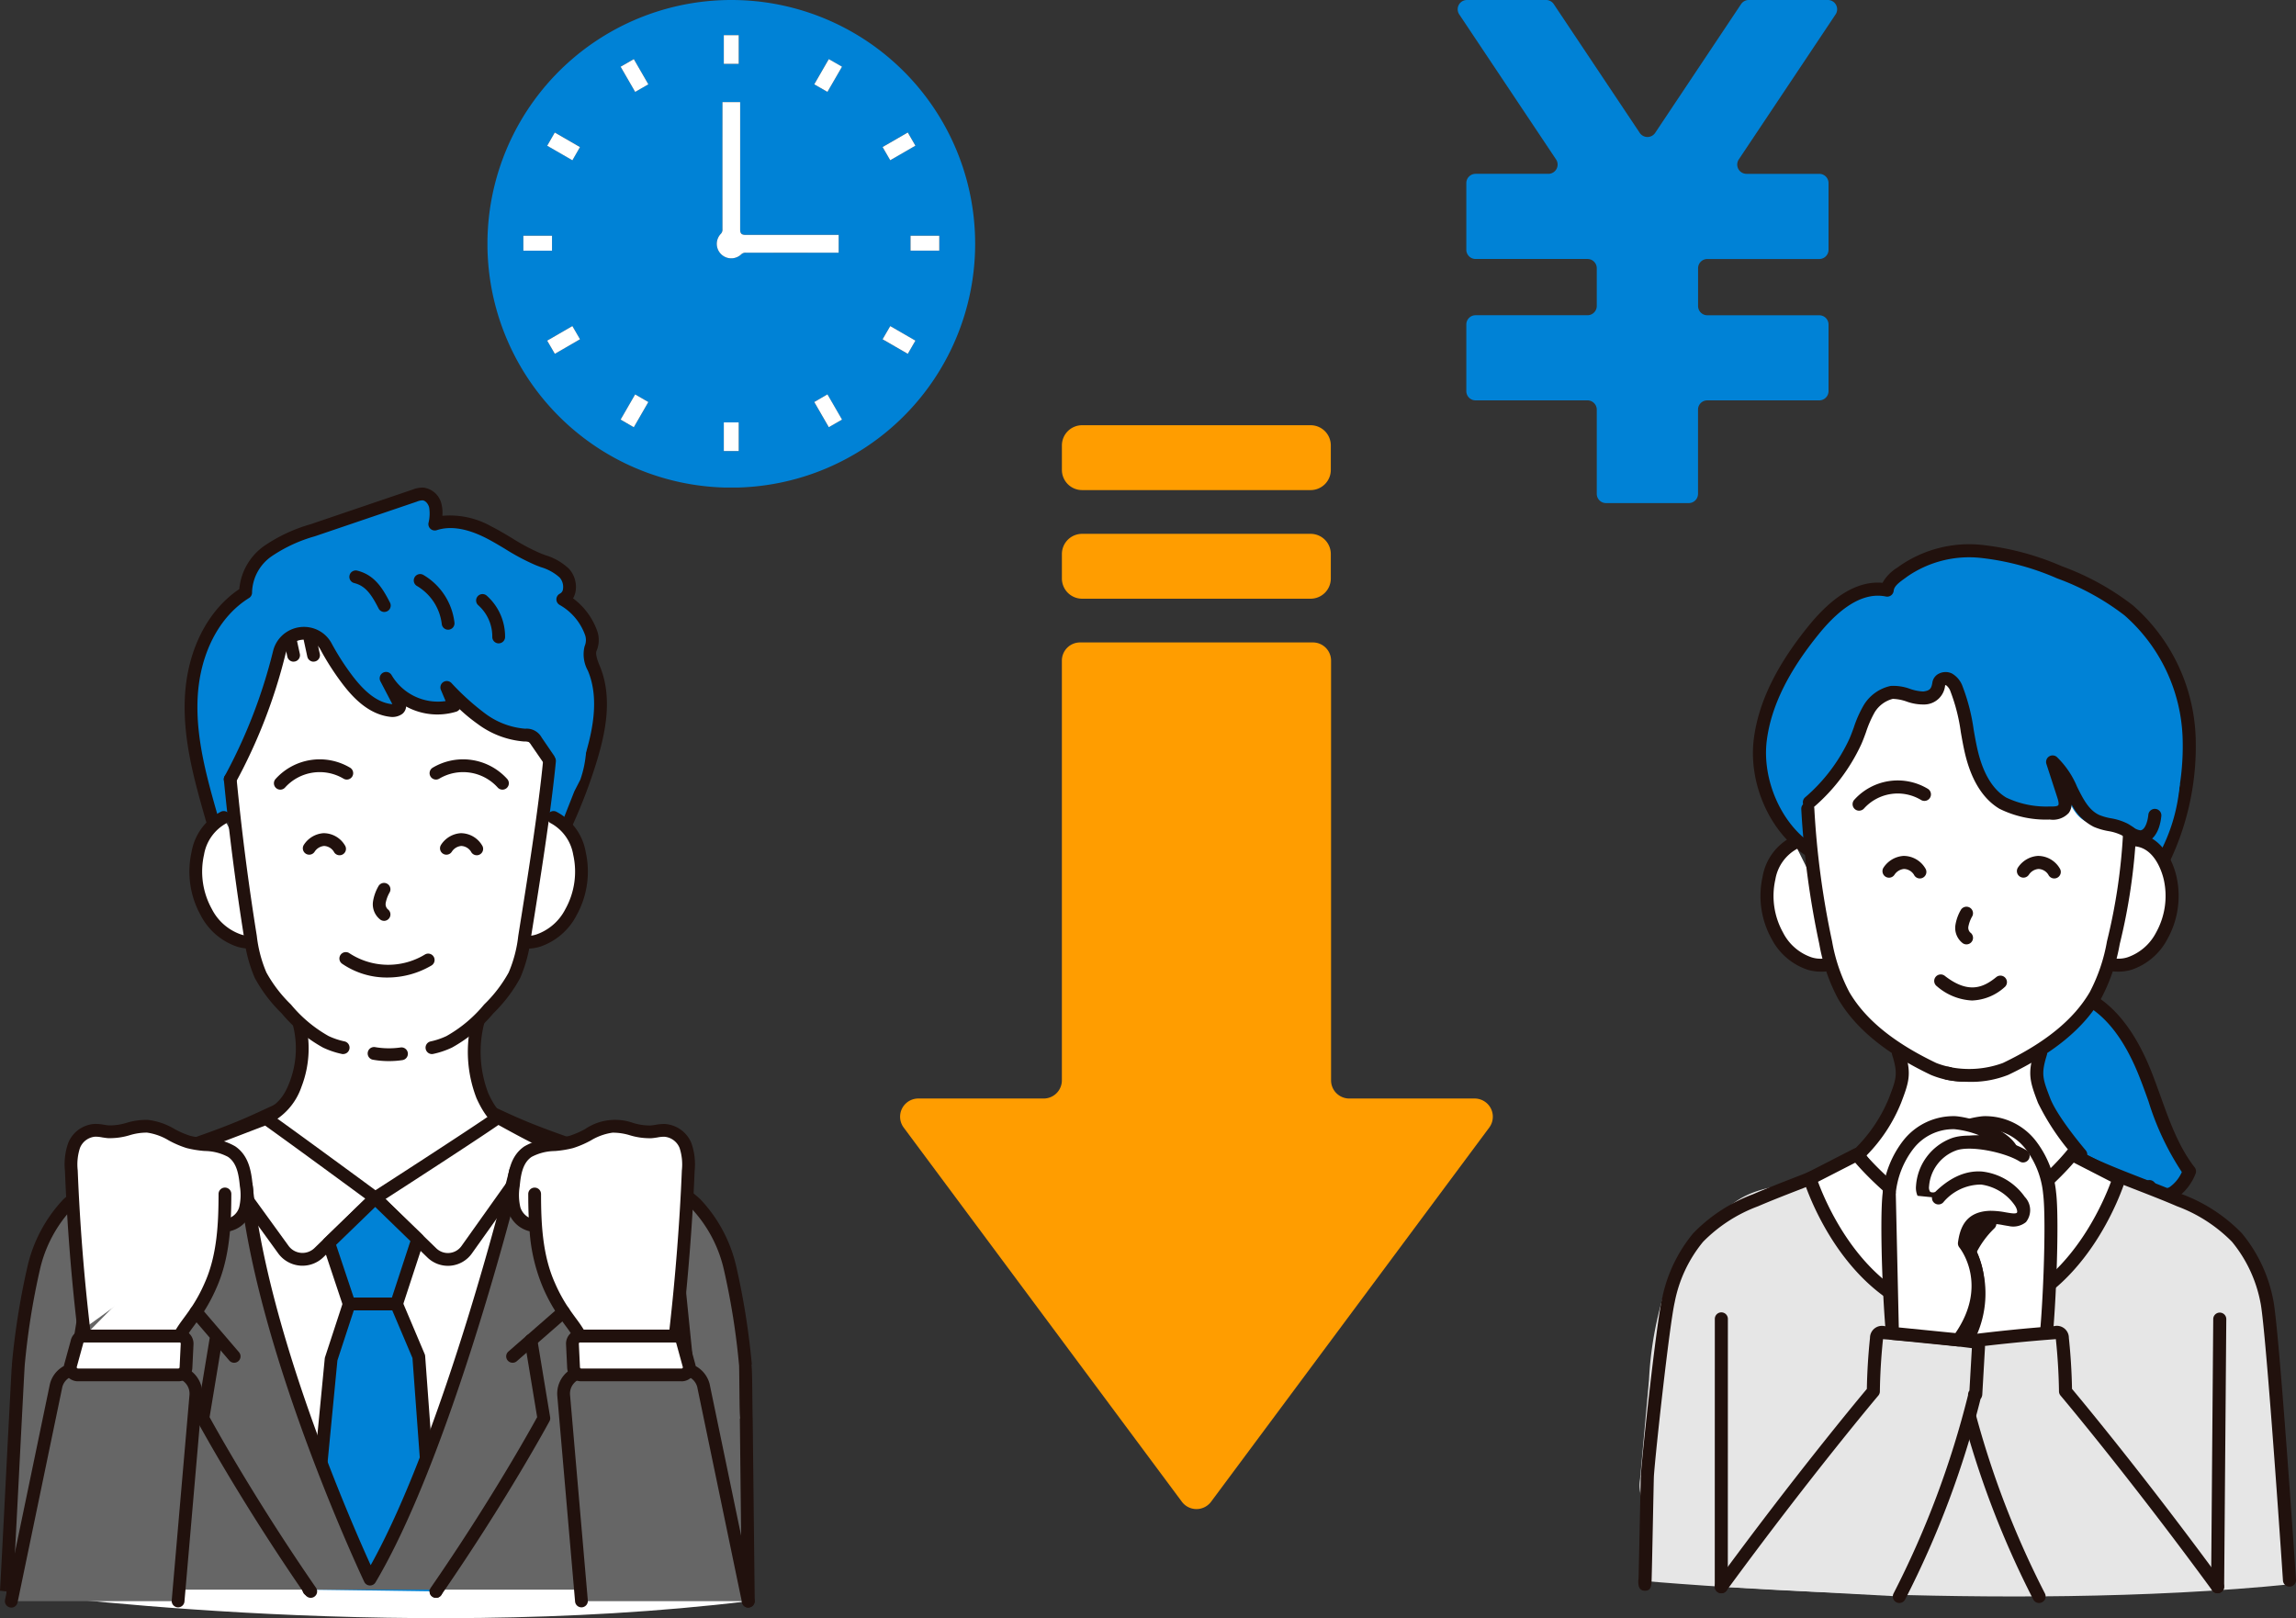 <svg xmlns="http://www.w3.org/2000/svg" xmlns:xlink="http://www.w3.org/1999/xlink" width="272.666" height="192.196" viewBox="0 0 272.666 192.196">
  <rect x="0" y="0" width="272.666" height="192.196" fill="#333333" stroke="none"/>
  <defs>
    <clipPath id="clip-path">
      <rect id="Rectangle_414" data-name="Rectangle 414" width="57.917" height="57.91" fill="none"/>
    </clipPath>
    <clipPath id="clip-path-2">
      <rect id="Rectangle_415" data-name="Rectangle 415" width="45.064" height="59.759" fill="none"/>
    </clipPath>
    <clipPath id="clip-path-3">
      <rect id="Rectangle_416" data-name="Rectangle 416" width="70.399" height="128.734" fill="none"/>
    </clipPath>
    <clipPath id="clip-path-4">
      <rect id="Rectangle_417" data-name="Rectangle 417" width="89.619" height="134.285" fill="none"/>
    </clipPath>
    <clipPath id="clip-path-5">
      <rect id="Rectangle_418" data-name="Rectangle 418" width="78.108" height="125.726" fill="none"/>
    </clipPath>
  </defs>
  <g id="Group_1036" data-name="Group 1036" transform="translate(-1008.111 -2516.299)">
    <g id="Group_404" data-name="Group 404" transform="translate(1066 2516.299)">
      <g id="Group_403" data-name="Group 403" transform="translate(0 0)" clip-path="url(#clip-path)">
        <path id="Path_4149" data-name="Path 4149" d="M57.917,28.959A28.959,28.959,0,1,1,28.962,0,28.944,28.944,0,0,1,57.917,28.959M41.71,27.9H30.7c-.528,0-.686-.154-.686-.674v-15.1h-2.1v.44q0,7.33,0,14.658a.72.72,0,0,1-.213.563,1.718,1.718,0,0,0,2.423,2.433.726.726,0,0,1,.564-.211q5.308.007,10.618,0h.408ZM10.085,38.73,7.094,40.46,8,42.025l2.99-1.73-.907-1.565M46.924,40.3l2.993,1.727.906-1.566-2.991-1.726L46.924,40.3M15.813,7.924l1.728,2.99,1.566-.9L17.38,7.019l-1.566.905m24.562,2.99L42.1,7.922l-1.568-.9L38.811,10.01l1.564.9M7.1,17.3l2.992,1.726c.312-.539.6-1.044.9-1.567L8,15.737,7.1,17.3m40.737,1.726L50.823,17.3l-.905-1.566-2.991,1.728.906,1.566M17.38,50.744l1.727-2.993-1.566-.905-1.726,2.991,1.566.907M42.1,49.837c-.589-1.019-1.158-2-1.73-2.993l-1.564.909c.583,1.008,1.146,1.985,1.726,2.988l1.568-.9M28.069,7.583h1.769V4.18H28.069Zm0,45.989h1.769v-3.4H28.069ZM7.667,28H4.262v1.772H7.667Zm42.577,1.766h3.413V28H50.243Z" transform="translate(0 0)" fill="#0082d6"/>
        <path id="Path_4150" data-name="Path 4150" d="M54.669,33.669v2.116h-.408q-5.309,0-10.618,0a.728.728,0,0,0-.564.211,1.718,1.718,0,0,1-2.422-2.434A.717.717,0,0,0,40.869,33q-.005-7.328,0-14.658V17.9h2.1v15.1c0,.52.157.674.686.674H54.669Z" transform="translate(-12.959 -5.772)" fill="#fff"/>
        <path id="Path_4151" data-name="Path 4151" d="M13.461,57.164l.907,1.565-2.99,1.729-.909-1.564,2.992-1.73" transform="translate(-3.376 -18.434)" fill="#fff"/>
        <path id="Path_4152" data-name="Path 4152" d="M69.258,58.732l.909-1.565,2.99,1.726-.905,1.567-2.993-1.728" transform="translate(-22.334 -18.435)" fill="#fff"/>
        <path id="Path_4153" data-name="Path 4153" d="M23.34,11.265l1.567-.9,1.726,2.991-1.565.9-1.728-2.99" transform="translate(-7.526 -3.341)" fill="#fff"/>
        <path id="Path_4154" data-name="Path 4154" d="M58.847,14.254l-1.564-.9,1.726-2.993,1.568.9-1.729,2.991" transform="translate(-18.472 -3.34)" fill="#fff"/>
        <path id="Path_4155" data-name="Path 4155" d="M10.472,24.8l.9-1.567,2.993,1.726-.9,1.567L10.472,24.8" transform="translate(-3.377 -7.49)" fill="#fff"/>
        <path id="Path_4156" data-name="Path 4156" d="M70.167,26.521l-.906-1.566,2.991-1.728c.3.523.594,1.028.905,1.566l-2.991,1.728" transform="translate(-22.335 -7.49)" fill="#fff"/>
        <path id="Path_4157" data-name="Path 4157" d="M24.907,73.04l-1.566-.907,1.726-2.991,1.566.905L24.907,73.04" transform="translate(-7.527 -22.296)" fill="#fff"/>
        <path id="Path_4158" data-name="Path 4158" d="M60.577,72.133l-1.568.9-1.726-2.988,1.564-.909,1.73,2.993" transform="translate(-18.472 -22.296)" fill="#fff"/>
        <rect id="Rectangle_410" data-name="Rectangle 410" width="1.769" height="3.403" transform="translate(28.069 4.18)" fill="#fff"/>
        <rect id="Rectangle_411" data-name="Rectangle 411" width="1.769" height="3.404" transform="translate(28.069 50.168)" fill="#fff"/>
        <rect id="Rectangle_412" data-name="Rectangle 412" width="3.405" height="1.772" transform="translate(4.262 28.001)" fill="#fff"/>
        <rect id="Rectangle_413" data-name="Rectangle 413" width="3.413" height="1.766" transform="translate(50.244 28.001)" fill="#fff"/>
      </g>
    </g>
    <g id="Group_406" data-name="Group 406" transform="translate(1181.222 2516.299)">
      <g id="Group_405" data-name="Group 405" transform="translate(0 0)" clip-path="url(#clip-path-2)">
        <path id="Path_4159" data-name="Path 4159" d="M43.96,0h-9.39a1.1,1.1,0,0,0-.917.49l-10.2,15.29a1.1,1.1,0,0,1-1.833,0L11.41.49A1.1,1.1,0,0,0,10.493,0H1.1A1.1,1.1,0,0,0,.186,1.713L11.68,18.933a1.1,1.1,0,0,1-.916,1.713H2.124a1.1,1.1,0,0,0-1.1,1.1V29.66a1.1,1.1,0,0,0,1.1,1.1H15.416a1.1,1.1,0,0,1,1.1,1.1v4.481a1.1,1.1,0,0,1-1.1,1.1H2.124a1.1,1.1,0,0,0-1.1,1.1v7.912a1.1,1.1,0,0,0,1.1,1.1H15.416a1.1,1.1,0,0,1,1.1,1.1v10a1.1,1.1,0,0,0,1.1,1.1h9.824a1.1,1.1,0,0,0,1.1-1.1v-10a1.1,1.1,0,0,1,1.1-1.1H42.94a1.1,1.1,0,0,0,1.1-1.1V38.546a1.1,1.1,0,0,0-1.1-1.1H29.647a1.1,1.1,0,0,1-1.1-1.1V31.863a1.1,1.1,0,0,1,1.1-1.1H42.94a1.1,1.1,0,0,0,1.1-1.1V21.747a1.1,1.1,0,0,0-1.1-1.1H34.3a1.1,1.1,0,0,1-.916-1.713L44.876,1.713A1.1,1.1,0,0,0,43.96,0" transform="translate(0 0)" fill="#0082d6"/>
      </g>
    </g>
    <g id="Group_408" data-name="Group 408" transform="translate(1115 2566.804)">
      <g id="Group_407" data-name="Group 407" clip-path="url(#clip-path-3)">
        <path id="Path_4160" data-name="Path 4160" d="M51.184,80.948V31.1a2.161,2.161,0,0,0-2.161-2.161H21.377A2.161,2.161,0,0,0,19.216,31.1V80.948a2.161,2.161,0,0,1-2.162,2.161H2.165A2.162,2.162,0,0,0,.431,86.56L33.466,131a2.161,2.161,0,0,0,3.469,0L69.969,86.56a2.162,2.162,0,0,0-1.735-3.451H53.345a2.161,2.161,0,0,1-2.161-2.161" transform="translate(0 -3.14)" fill="#ff9d00"/>
        <path id="Path_4161" data-name="Path 4161" d="M51.093,14.47H23.958a2.4,2.4,0,0,0-2.4,2.4v2.9a2.4,2.4,0,0,0,2.4,2.405H51.093a2.4,2.4,0,0,0,2.4-2.405v-2.9a2.4,2.4,0,0,0-2.4-2.4" transform="translate(-2.339 -1.57)" fill="#ff9d00"/>
        <path id="Path_4162" data-name="Path 4162" d="M51.093,0H23.958a2.4,2.4,0,0,0-2.4,2.4v2.9a2.4,2.4,0,0,0,2.4,2.405H51.093a2.4,2.4,0,0,0,2.4-2.405V2.4a2.4,2.4,0,0,0-2.4-2.4" transform="translate(-2.339)" fill="#ff9d00"/>
      </g>
    </g>
    <g id="Group_410" data-name="Group 410" transform="translate(1008.111 2574.21)">
      <g id="Group_409" data-name="Group 409" clip-path="url(#clip-path-4)">
        <path id="Path_4163" data-name="Path 4163" d="M47.4,40.18c-1.349-4.709-2.711-9.519-2.492-14.412s2.3-9.973,6.465-12.553a6.192,6.192,0,0,1,2.676-4.95,18.3,18.3,0,0,1,5.286-2.451L71.438,1.7a2.616,2.616,0,0,1,.979-.2,1.784,1.784,0,0,1,1.478,1.411,5.23,5.23,0,0,1-.067,2.168c2.1-.686,4.418-.037,6.391.962s3.769,2.345,5.816,3.182a8.406,8.406,0,0,1,3.176,1.678c.822.886.907,2.583-.179,3.114a7.467,7.467,0,0,1,3.392,4.071,2.577,2.577,0,0,1-.1,1.793,3.483,3.483,0,0,0,.387,2.312c1.441,3.414.7,7.335-.386,10.878A61.137,61.137,0,0,1,89.418,40.7" transform="translate(-22.197 -0.743)" fill="#0082d6"/>
        <path id="Path_4164" data-name="Path 4164" d="M88.674,40.717a.76.76,0,0,1-.689-1.077,60.442,60.442,0,0,0,2.87-7.532c.938-3.058,1.831-7,.413-10.36a3.991,3.991,0,0,1-.393-2.889,1.851,1.851,0,0,0,.087-1.264,6.708,6.708,0,0,0-3.041-3.654.759.759,0,0,1,.034-1.347.69.69,0,0,0,.357-.535,1.7,1.7,0,0,0-.4-1.38,5.763,5.763,0,0,0-2.24-1.232c-.224-.085-.447-.17-.666-.26a26.51,26.51,0,0,1-3.567-1.9c-.75-.449-1.525-.915-2.305-1.31-2.243-1.136-4.2-1.444-5.812-.918a.759.759,0,0,1-.984-.851,4.627,4.627,0,0,0,.079-1.85c-.1-.4-.424-.819-.788-.841a1.912,1.912,0,0,0-.687.158L58.834,5.788a17.684,17.684,0,0,0-5.071,2.338,5.387,5.387,0,0,0-2.377,4.316.759.759,0,0,1-.358.676c-3.589,2.222-5.871,6.687-6.107,11.941-.215,4.818,1.147,9.572,2.464,14.169a.759.759,0,0,1-1.46.419c-1.351-4.715-2.748-9.59-2.521-14.656.25-5.583,2.658-10.381,6.466-12.934a7.049,7.049,0,0,1,2.976-5.141,19.115,19.115,0,0,1,5.5-2.565L70.45.239A3.28,3.28,0,0,1,71.718,0a2.526,2.526,0,0,1,2.169,1.982,4.255,4.255,0,0,1,.1,1.373,10.013,10.013,0,0,1,5.833,1.267c.828.419,1.628.9,2.4,1.362A25.021,25.021,0,0,0,85.58,7.782c.207.085.419.165.631.246a6.964,6.964,0,0,1,2.814,1.618,3.215,3.215,0,0,1,.781,2.691,2.433,2.433,0,0,1-.3.817A8.3,8.3,0,0,1,92.4,17.1a3.307,3.307,0,0,1-.113,2.322c-.078.2-.075.656.381,1.737,1.609,3.811.653,8.092-.359,11.4a62.059,62.059,0,0,1-2.943,7.721.76.76,0,0,1-.69.442" transform="translate(-21.453 0)" fill="#21110d"/>
        <path id="Path_4165" data-name="Path 4165" d="M1.492,233.914s45.579,6.3,88.106,1.16L85.947,207.88H10.042Z" transform="translate(-0.738 -102.807)" fill="#fff"/>
        <path id="Path_4166" data-name="Path 4166" d="M16.875,160.215c-4.8,1.25-8.534,5.221-10.6,9.726s-2.685,9.528-3.049,14.472c-.582,7.927-.572,15.884-.564,23.833,8.072,1.022,16.243.753,24.379.675,20.941-.2,41.871.125,62.785,1.208a203.341,203.341,0,0,0-2.068-25.664,26.167,26.167,0,0,0-2.56-8.595c-3.675-6.63-11.74-9.439-19.252-10.447-10.55-1.415-21.258-.378-31.84.759" transform="translate(-1.315 -79.234)" fill="#fff"/>
        <path id="Path_4167" data-name="Path 4167" d="M39.782,199.244a105.81,105.81,0,0,1-24.033-6.052,11.643,11.643,0,0,1-4.669-2.736c-1.465-1.623-1.951-3.879-2.382-6.022a37.294,37.294,0,0,1-.992-7.6,37.3,37.3,0,0,1,1.9-9.926,11.256,11.256,0,0,1,1.339-3.3,10.2,10.2,0,0,1,2.119-2.119,34.044,34.044,0,0,1,7.845-4.9c9.462-4.051,20.32-1.87,30.535-3.129,3.071-.379,6.124-1.075,9.217-.991,6.488.175,12.358,3.721,17.727,7.367,3.578,2.43,7.164,5.027,9.628,8.581a30.47,30.47,0,0,1,4.317,11.22c.779,3.695,1.255,7.665-.2,11.149-2.009,4.808-7.161,7.481-12.14,9.016-6.482,2-13.277,2.736-20.027,3.412-9.88.991-20.088,1.843-29.545-1.183" transform="translate(-3.811 -75.403)" fill="#fff"/>
        <path id="Path_4168" data-name="Path 4168" d="M60.091,72.018a42.417,42.417,0,0,1-3.9-7.427A31.612,31.612,0,0,1,53.86,48.355c.5-3.433,4.326-11.315,6.1-14.293,3.428-5.739,5.872,1,12.483,0s14.165,3.353,17.4,9.2c1.376,2.484,2.442-2.732,2.868.075a32.2,32.2,0,0,1,.394,7.8,42.114,42.114,0,0,1-1.66,7.575c-.937,3.291-1.874,6.585-3.019,9.809a20.657,20.657,0,0,1-3.288,6.419c-1.908,2.3-4.6,3.778-7.256,5.139-2.826,1.448-6.94,3.825-9.853,1.549-3.091-2.415-5.809-6.366-7.947-9.613" transform="translate(-26.506 -15.687)" fill="#fff"/>
        <path id="Path_4169" data-name="Path 4169" d="M94.155,43.644,92.782,47.13a8.1,8.1,0,0,0-2.047-.816,41.133,41.133,0,0,0,.343-7.167c-.545-.256-.735-.922-1.1-1.4-.794-1.042-2.3-1.108-3.59-1.317a11.035,11.035,0,0,1-6.5-3.617c-.191.75-1.2.875-1.966.787a16.219,16.219,0,0,1-4.69-1.268,2.921,2.921,0,0,1-.062,1.44,5.206,5.206,0,0,1-3.888-1.162,10.277,10.277,0,0,1-1.73-2.056l-2.229-3.171a7.741,7.741,0,0,0-2.158-2.315,2.64,2.64,0,0,0-2.986.018,4.08,4.08,0,0,0-1.066,2.437,43.121,43.121,0,0,1-4.051,11.429,7.214,7.214,0,0,1-2.583,3.132,42.616,42.616,0,0,1,3.114-17.217,17.938,17.938,0,0,1,3.176-5.222c3.093-3.349,7.95-4.695,12.489-4.271a24.391,24.391,0,0,1,8.109,2.367,37.38,37.38,0,0,1,4.5,2.561,28.718,28.718,0,0,1,9.358,9.221c2.223,3.82,3.11,8.574,1.639,12.741" transform="translate(-25.949 -7.566)" fill="#0082d6"/>
        <path id="Path_4170" data-name="Path 4170" d="M99.785,142.044c3.778.285,7.2,2.2,10.674,3.717,4.446,1.949,9.129,3.3,13.664,5.032a21.759,21.759,0,0,1,7.838,4.513,16.618,16.618,0,0,1,4.087,7.677,87.011,87.011,0,0,1,1.825,11.506c.026-.077.067,6.394.094,6.317l.241,21.709" transform="translate(-49.348 -70.248)" fill="#666"/>
        <path id="Path_4171" data-name="Path 4171" d="M137.466,202.53a.759.759,0,0,1-.759-.751l-.241-21.709h.043c-.063-.529-.072-1.467-.09-3.158-.013-1.251-.029-2.8-.04-3.071,0-.013,0-.026,0-.039a86.2,86.2,0,0,0-1.8-11.373,15.711,15.711,0,0,0-3.888-7.33,21.156,21.156,0,0,0-7.572-4.341c-1.753-.669-3.563-1.293-5.314-1.9-2.772-.956-5.639-1.944-8.384-3.147-.653-.286-1.3-.586-1.956-.886-2.721-1.253-5.535-2.548-8.47-2.769a.759.759,0,1,1,.114-1.514c3.208.242,6.148,1.6,8.991,2.9.643.3,1.286.592,1.93.875,2.689,1.178,5.526,2.157,8.27,3.1,1.763.608,3.585,1.236,5.361,1.915a22.48,22.48,0,0,1,8.1,4.685,17.2,17.2,0,0,1,4.285,8.025,88.281,88.281,0,0,1,1.847,11.638l-.047,0c.068.521.077,1.464.1,3.2.013,1.251.029,2.8.04,3.07a.64.64,0,0,1,.006.088l.242,21.709a.759.759,0,0,1-.751.768Z" transform="translate(-48.605 -69.504)" fill="#21110d"/>
        <path id="Path_4172" data-name="Path 4172" d="M41,142.044c-3.778.285-7.2,2.2-10.674,3.717-4.446,1.949-9.129,3.3-13.664,5.032a21.759,21.759,0,0,0-7.838,4.513,16.618,16.618,0,0,0-4.087,7.677,87.008,87.008,0,0,0-1.825,11.506c-.026-.077-1.391,26.943-1.417,26.866" transform="translate(-0.738 -70.248)" fill="#666"/>
        <path id="Path_4173" data-name="Path 4173" d="M.859,201.364l-.195-1.506.09.754L0,200.528c.03-.341.388-7.27.7-13.385.173-3.358.347-6.717.479-9.237.066-1.26.121-2.31.161-3.046.029-.528.05-.9.087-1.17l-.018,0a88.032,88.032,0,0,1,1.847-11.638,17.2,17.2,0,0,1,4.285-8.025,22.475,22.475,0,0,1,8.1-4.686c1.776-.679,3.6-1.307,5.361-1.915,2.744-.946,5.581-1.925,8.269-3.1.644-.282,1.287-.578,1.931-.874,2.843-1.309,5.783-2.663,8.992-2.9a.759.759,0,0,1,.113,1.514c-2.935.221-5.75,1.516-8.47,2.769-.652.3-1.3.6-1.956.886-2.745,1.2-5.612,2.192-8.384,3.148-1.751.6-3.562,1.228-5.315,1.9A21.155,21.155,0,0,0,8.619,155.1a15.7,15.7,0,0,0-3.888,7.33,86.059,86.059,0,0,0-1.8,11.373c0,.014,0,.028,0,.042-.038.5-.391,7.335-.7,13.377-.173,3.357-.346,6.714-.478,9.232-.066,1.26-.121,2.309-.161,3.044-.086,1.577-.1,1.779-.722,1.866" transform="translate(0 -69.505)" fill="#21110d"/>
        <path id="Path_4174" data-name="Path 4174" d="M49.313,77.516a5.993,5.993,0,0,0-3.079,4.262,9.913,9.913,0,0,0,1.014,7,6.937,6.937,0,0,0,3.908,3.367A4.394,4.394,0,0,0,55.9,90.717" transform="translate(-22.745 -38.335)" fill="#fff"/>
        <path id="Path_4175" data-name="Path 4175" d="M51.759,92.357a5.543,5.543,0,0,1-1.558-.224,7.615,7.615,0,0,1-4.355-3.723,10.685,10.685,0,0,1-1.093-7.545,6.658,6.658,0,0,1,3.509-4.786.759.759,0,0,1,.619,1.387A5.245,5.245,0,0,0,46.232,81.2a9.153,9.153,0,0,0,.936,6.461,6.119,6.119,0,0,0,3.461,3.011,3.628,3.628,0,0,0,3.915-1.144.759.759,0,0,1,1.236.883,4.915,4.915,0,0,1-4.021,1.943" transform="translate(-22.003 -37.592)" fill="#21110d"/>
        <path id="Path_4176" data-name="Path 4176" d="M123.6,77.516a5.993,5.993,0,0,1,3.079,4.262,9.913,9.913,0,0,1-1.014,7,6.937,6.937,0,0,1-3.908,3.367,4.394,4.394,0,0,1-4.747-1.431" transform="translate(-57.868 -38.335)" fill="#fff"/>
        <path id="Path_4177" data-name="Path 4177" d="M119.672,92.357a4.913,4.913,0,0,1-4.021-1.943.759.759,0,0,1,1.236-.883,3.627,3.627,0,0,0,3.915,1.144,6.119,6.119,0,0,0,3.461-3.011,9.152,9.152,0,0,0,.936-6.46,5.245,5.245,0,0,0-2.648-3.739.759.759,0,0,1,.619-1.387,6.658,6.658,0,0,1,3.509,4.787,10.684,10.684,0,0,1-1.093,7.544,7.615,7.615,0,0,1-4.355,3.723,5.543,5.543,0,0,1-1.558.224" transform="translate(-57.125 -37.591)" fill="#21110d"/>
        <path id="Path_4178" data-name="Path 4178" d="M65.118,67.461a.759.759,0,0,1-.564-1.268A7.054,7.054,0,0,1,73.4,64.852a.759.759,0,0,1-.776,1.305,5.536,5.536,0,0,0-6.942,1.053.758.758,0,0,1-.564.251" transform="translate(-31.828 -31.583)" fill="#21110d"/>
        <path id="Path_4179" data-name="Path 4179" d="M109.587,67.461a.758.758,0,0,1-.564-.251,5.536,5.536,0,0,0-6.942-1.053.759.759,0,0,1-.776-1.305,7.054,7.054,0,0,1,8.846,1.341.759.759,0,0,1-.564,1.268" transform="translate(-49.917 -31.583)" fill="#21110d"/>
        <path id="Path_4180" data-name="Path 4180" d="M88.933,97.4a.754.754,0,0,1-.434-.137,2.3,2.3,0,0,1-.876-2.162,5.263,5.263,0,0,1,.631-1.788A.76.76,0,0,1,89.61,94a4.03,4.03,0,0,0-.478,1.271.835.835,0,0,0,.236.75.76.76,0,0,1-.435,1.382" transform="translate(-43.325 -45.941)" fill="#21110d"/>
        <path id="Path_4181" data-name="Path 4181" d="M85.431,112.164a9.369,9.369,0,0,1-5.4-1.65.76.76,0,0,1,.875-1.242,8.406,8.406,0,0,0,8.98.158.759.759,0,0,1,.773,1.307,10.317,10.317,0,0,1-5.231,1.427" transform="translate(-39.421 -53.972)" fill="#21110d"/>
        <line id="Line_28" data-name="Line 28" y2="36.144" transform="translate(15.89 94.963)" fill="#fff"/>
        <path id="Path_4182" data-name="Path 4182" d="M30.694,224.037a.759.759,0,0,1-.76-.759V187.134a.759.759,0,0,1,1.518,0v36.144a.758.758,0,0,1-.759.759" transform="translate(-14.804 -92.171)" fill="#21110d"/>
        <path id="Path_4183" data-name="Path 4183" d="M65.11,124.9a11.885,11.885,0,0,1-.283,7.774c-.952,2.483-2.124,3.273-4.7,4.608l14.158,10.855,18.5-9.585c-2.509-.884-4.135-.94-5.77-4.557a14.485,14.485,0,0,1-.474-8.941" transform="translate(-29.735 -61.769)" fill="#fff"/>
        <path id="Path_4184" data-name="Path 4184" d="M73.541,148.154a.757.757,0,0,1-.462-.157L58.921,137.143a.76.76,0,0,1,.113-1.277c2.523-1.307,3.483-1.965,4.342-4.205a11.145,11.145,0,0,0,.266-7.276.76.76,0,1,1,1.45-.452,12.669,12.669,0,0,1-.3,8.272,7.587,7.587,0,0,1-4.013,4.45L73.62,146.5,90.1,137.963c-1.727-.6-3.154-1.384-4.516-4.4a15.226,15.226,0,0,1-.507-9.481.759.759,0,0,1,1.45.452,13.71,13.71,0,0,0,.442,8.4c1.281,2.833,2.44,3.209,4.361,3.831.309.1.631.2.968.323a.759.759,0,0,1,.1,1.39l-18.5,9.585a.756.756,0,0,1-.349.085" transform="translate(-28.992 -61.027)" fill="#21110d"/>
        <path id="Path_4185" data-name="Path 4185" d="M75.511,83.831a.758.758,0,0,1-.686-.435,1.443,1.443,0,0,0-1.15-.669,1.5,1.5,0,0,0-1.128.691.759.759,0,0,1-1.274-.827A3.018,3.018,0,0,1,73.6,81.21,2.949,2.949,0,0,1,76.2,82.746a.758.758,0,0,1-.361,1.011.751.751,0,0,1-.325.074" transform="translate(-35.187 -40.161)" fill="#21110d"/>
        <path id="Path_4186" data-name="Path 4186" d="M107.744,83.831a.758.758,0,0,1-.686-.435,1.45,1.45,0,0,0-1.15-.669,1.5,1.5,0,0,0-1.128.691.759.759,0,0,1-1.274-.827,3.018,3.018,0,0,1,2.331-1.381,2.949,2.949,0,0,1,2.593,1.537.758.758,0,0,1-.361,1.011.75.75,0,0,1-.324.074" transform="translate(-51.128 -40.161)" fill="#21110d"/>
        <path id="Path_4187" data-name="Path 4187" d="M68.393,157.686s-9.991-7.354-12.973-9.454c0,0-6.28,2.419-7.234,2.756l9.293,12.823a2.8,2.8,0,0,0,4.223.367Z" transform="translate(-23.83 -73.308)" fill="#fff"/>
        <path id="Path_4188" data-name="Path 4188" d="M59.007,164.986c-.1,0-.206,0-.31-.013a3.563,3.563,0,0,1-2.576-1.459l-9.293-12.822a.759.759,0,0,1,.363-1.162c.934-.329,7.151-2.724,7.213-2.748a.761.761,0,0,1,.71.088c2.955,2.08,12.886,9.39,12.986,9.463a.758.758,0,0,1,.078,1.156l-6.692,6.492a3.562,3.562,0,0,1-2.48,1.006M48.645,150.609l8.706,12.013a2.045,2.045,0,0,0,3.079.268l6.047-5.867c-2.254-1.657-9.16-6.729-11.907-8.679-1.1.422-4.251,1.634-5.925,2.265" transform="translate(-23.087 -72.565)" fill="#21110d"/>
        <path id="Path_4189" data-name="Path 4189" d="M88.165,157.574s11.606-7.469,14.588-9.569c0,0,4.477,2.5,5.431,2.833l-9.156,12.881a2.737,2.737,0,0,1-4.137.379Z" transform="translate(-43.602 -73.196)" fill="#fff"/>
        <path id="Path_4190" data-name="Path 4190" d="M96.053,164.887a3.493,3.493,0,0,1-2.434-.987l-6.726-6.524a.76.76,0,0,1,.117-1.184c.116-.074,11.627-7.485,14.562-9.551a.759.759,0,0,1,.807-.042c1.777.991,4.659,2.548,5.314,2.779a.759.759,0,0,1,.366,1.156L98.9,163.416a3.492,3.492,0,0,1-2.53,1.457c-.107.01-.214.015-.32.015m-7.416-7.936,6.04,5.859a1.978,1.978,0,0,0,2.989-.274l8.622-12.129c-1.282-.628-3.326-1.75-4.232-2.251-2.931,2.021-10.847,7.137-13.419,8.8" transform="translate(-42.859 -72.453)" fill="#21110d"/>
        <path id="Path_4191" data-name="Path 4191" d="M77.254,172.286l2.416,7.243H85.3l2.521-7.7-5.048-4.9Z" transform="translate(-38.206 -82.558)" fill="#0082d6"/>
        <path id="Path_4192" data-name="Path 4192" d="M84.554,179.544H78.927a.759.759,0,0,1-.72-.519l-2.416-7.243a.758.758,0,0,1,.192-.785l5.515-5.35a.758.758,0,0,1,1.057,0l5.048,4.9a.76.76,0,0,1,.193.781l-2.521,7.7a.76.76,0,0,1-.722.523m-5.079-1.518H84l2.2-6.721-4.179-4.054-4.644,4.5Z" transform="translate(-37.463 -81.814)" fill="#21110d"/>
        <path id="Path_4193" data-name="Path 4193" d="M87.666,225.985l-2.045-27.9-2.641-6.239H77.353l-2.144,6.545-2.641,27.379" transform="translate(-35.889 -94.878)" fill="#0082d6"/>
        <path id="Path_4194" data-name="Path 4194" d="M86.922,226a.759.759,0,0,1-.756-.7L84.13,197.524l-2.4-5.66H77.161l-1.945,5.943-2.633,27.3a.759.759,0,0,1-1.511-.146l2.641-27.379a.762.762,0,0,1,.034-.164l2.143-6.545a.759.759,0,0,1,.722-.523h5.626a.759.759,0,0,1,.7.463l2.641,6.239a.772.772,0,0,1,.058.241l2.045,27.9a.759.759,0,0,1-.7.812l-.056,0" transform="translate(-35.146 -94.135)" fill="#21110d"/>
        <path id="Path_4195" data-name="Path 4195" d="M9.322,210.336l7.595-47.055,16.939-.915c2.1,20.261,14.7,46.718,14.7,46.718,9.274-15.6,17.282-48.448,17.282-48.448L84.248,164.4l4.657,45.94" transform="translate(-4.61 -79.442)" fill="#666"/>
        <path id="Path_4196" data-name="Path 4196" d="M8.58,210.353a.768.768,0,0,1-.122-.01.759.759,0,0,1-.629-.87l7.595-47.055a.759.759,0,0,1,.709-.637l16.938-.915a.755.755,0,0,1,.8.68c1.8,17.341,11.475,39.546,14.018,45.144,8.8-15.779,16.392-46.658,16.47-46.976a.76.76,0,0,1,.89-.564l18.412,3.761a.76.76,0,0,1,.6.667l4.656,45.94a.759.759,0,1,1-1.511.153l-4.6-45.384-17.153-3.5c-1.234,4.886-8.722,33.7-17.191,47.946a.759.759,0,0,1-1.338-.062c-.125-.262-12.38-26.183-14.689-46.247l-15.609.843-7.5,46.451a.759.759,0,0,1-.749.639" transform="translate(-3.867 -78.7)" fill="#21110d"/>
        <path id="Path_4197" data-name="Path 4197" d="M67.509,100.426a9.535,9.535,0,0,1-2.06-.693,16.532,16.532,0,0,1-4.7-3.912,16.743,16.743,0,0,1-3.052-4,16.3,16.3,0,0,1-1.2-4.563Q55,77.94,54.09,68.545" transform="translate(-26.75 -33.899)" fill="#fff"/>
        <path id="Path_4198" data-name="Path 4198" d="M66.767,100.443a.763.763,0,0,1-.164-.018,10.207,10.207,0,0,1-2.224-.75A17.258,17.258,0,0,1,59.452,95.6a17.563,17.563,0,0,1-3.181-4.191A17.14,17.14,0,0,1,55,86.633c-.992-6.2-1.8-12.511-2.407-18.757a.759.759,0,0,1,1.511-.147c.6,6.215,1.409,12.494,2.4,18.664a15.445,15.445,0,0,0,1.139,4.353,16.183,16.183,0,0,0,2.923,3.814A15.875,15.875,0,0,0,65.033,98.3a8.719,8.719,0,0,0,1.9.637.76.76,0,0,1-.163,1.5" transform="translate(-26.008 -33.156)" fill="#21110d"/>
        <path id="Path_4199" data-name="Path 4199" d="M115.441,64.232c-.608,6.26-1.966,14.68-2.959,20.89a16.3,16.3,0,0,1-1.206,4.563,16.753,16.753,0,0,1-3.052,4,16.521,16.521,0,0,1-4.7,3.912,9.524,9.524,0,0,1-2.052.692" transform="translate(-50.183 -31.766)" fill="#fff"/>
        <path id="Path_4200" data-name="Path 4200" d="M100.729,98.308a.76.76,0,0,1-.163-1.5,8.686,8.686,0,0,0,1.888-.635,15.881,15.881,0,0,0,4.473-3.745,16.167,16.167,0,0,0,2.923-3.814,15.426,15.426,0,0,0,1.139-4.353l.087-.546c.961-6.011,2.279-14.243,2.866-20.3a.759.759,0,1,1,1.511.147c-.592,6.1-1.913,14.359-2.878,20.39l-.087.546a17.174,17.174,0,0,1-1.271,4.773,17.55,17.55,0,0,1-3.181,4.191,17.248,17.248,0,0,1-4.928,4.079,10.189,10.189,0,0,1-2.214.748.768.768,0,0,1-.164.018" transform="translate(-49.44 -31.024)" fill="#21110d"/>
        <path id="Path_4201" data-name="Path 4201" d="M134.547,234.7l-2.112-24.43a2.619,2.619,0,0,1,2.533-2.844l11.451-.3a2.62,2.62,0,0,1,2.613,1.965L154.35,234.7" transform="translate(-65.49 -102.436)" fill="#666"/>
        <path id="Path_4202" data-name="Path 4202" d="M153.606,234.719a.76.76,0,0,1-.742-.605l-5.318-25.605a1.845,1.845,0,0,0-1.847-1.361l-11.454.3a1.859,1.859,0,0,0-1.8,2.019l2.112,24.43a.76.76,0,0,1-1.513.131l-2.112-24.43a3.378,3.378,0,0,1,3.268-3.669l11.453-.3a3.367,3.367,0,0,1,3.368,2.535l5.326,25.64a.759.759,0,0,1-.589.9.783.783,0,0,1-.156.016" transform="translate(-64.747 -101.693)" fill="#21110d"/>
        <path id="Path_4203" data-name="Path 4203" d="M134.634,203.118l-.135-2.8a.913.913,0,0,1,.912-.957H146.69a.913.913,0,0,1,.9.763l.769,2.8a.913.913,0,0,1-.9,1.062H135.546a.913.913,0,0,1-.912-.869" transform="translate(-66.516 -98.593)" fill="#fff"/>
        <path id="Path_4204" data-name="Path 4204" d="M146.715,204H134.8a1.671,1.671,0,0,1-1.671-1.591h0l-.135-2.8a1.673,1.673,0,0,1,1.671-1.753h11.279a1.668,1.668,0,0,1,1.642,1.354l.76,2.769c.007.025.012.051.017.076a1.672,1.672,0,0,1-1.65,1.947m-12.065-1.665a.154.154,0,0,0,.153.147h11.912a.153.153,0,0,0,.154-.156l-.754-2.747c-.007-.025-.013-.051-.017-.076a.154.154,0,0,0-.152-.129H134.668a.153.153,0,0,0-.153.161Z" transform="translate(-65.772 -97.85)" fill="#21110d"/>
        <path id="Path_4205" data-name="Path 4205" d="M122.791,161.827a2.718,2.718,0,0,1-2.148-1.867,6.809,6.809,0,0,1-.126-2.822c.141-1.474.392-3.136,1.737-4.053,1.429-.974,3.446-.668,5.155-1.156,1.682-.481,3.089-1.744,4.841-1.857,1.575-.1,3.042.769,4.616.657a16.058,16.058,0,0,1,1.613-.176,2.89,2.89,0,0,1,2.481,1.792,6.865,6.865,0,0,1,.331,2.992c-.248,6.266-.826,13.395-1.558,19.645H128.455c-.759-1.265-.932-1.356-1.976-2.86a19.445,19.445,0,0,1-1.7-3.109c-1.536-3.407-1.717-7.193-1.725-10.9" transform="translate(-59.56 -74.213)" fill="#fff"/>
        <path id="Path_4206" data-name="Path 4206" d="M138.991,175H127.711a.757.757,0,0,1-.651-.369,16.119,16.119,0,0,0-1.046-1.558c-.227-.309-.5-.681-.9-1.258a19.963,19.963,0,0,1-1.772-3.23,20.879,20.879,0,0,1-1.63-6.785,3.5,3.5,0,0,1-2.529-2.337,7.48,7.48,0,0,1-.162-3.135c.158-1.657.46-3.515,2.066-4.609a7.2,7.2,0,0,1,3.467-.957,11.174,11.174,0,0,0,1.907-.3,10.459,10.459,0,0,0,1.837-.8,6.363,6.363,0,0,1,5.693-.734,6.638,6.638,0,0,0,2.081.306c.2-.014.395-.045.59-.077a5.761,5.761,0,0,1,1.1-.1,3.664,3.664,0,0,1,3.156,2.253,7.561,7.561,0,0,1,.391,3.319c-.242,6.1-.812,13.286-1.562,19.7a.76.76,0,0,1-.755.671m-10.853-1.518h10.176c.708-6.206,1.244-13.06,1.476-18.916a6.3,6.3,0,0,0-.27-2.663,2.135,2.135,0,0,0-1.806-1.331,3.943,3.943,0,0,0-.815.082c-.241.038-.48.075-.722.092a8.072,8.072,0,0,1-2.558-.349,6.887,6.887,0,0,0-2.062-.308,6.811,6.811,0,0,0-2.569.921,11.729,11.729,0,0,1-2.111.908,12.38,12.38,0,0,1-2.171.352,6.028,6.028,0,0,0-2.765.7c-1.061.724-1.278,2.124-1.408,3.5a6.245,6.245,0,0,0,.088,2.508,2.116,2.116,0,0,0,.983,1.185c-.042-.953-.054-1.888-.055-2.788a.759.759,0,0,1,.758-.761h0a.76.76,0,0,1,.76.758c.007,3.358.142,7.224,1.658,10.587a18.524,18.524,0,0,0,1.635,2.988c.39.562.656.922.878,1.223.308.418.545.739.9,1.311" transform="translate(-58.817 -73.469)" fill="#21110d"/>
        <path id="Path_4207" data-name="Path 4207" d="M22.462,234.7l2.112-24.43a2.619,2.619,0,0,0-2.533-2.844l-11.451-.3A2.62,2.62,0,0,0,7.977,209.1L2.659,234.7" transform="translate(-1.315 -102.436)" fill="#666"/>
        <path id="Path_4208" data-name="Path 4208" d="M1.917,234.718a.784.784,0,0,1-.156-.016.759.759,0,0,1-.589-.9L6.491,208.2a3.349,3.349,0,0,1,3.378-2.57l11.449.3a3.379,3.379,0,0,1,3.27,3.669l-2.113,24.43a.76.76,0,0,1-1.513-.131l2.112-24.43a1.859,1.859,0,0,0-1.8-2.019l-11.45-.3a1.83,1.83,0,0,0-1.857,1.4l-5.311,25.57a.76.76,0,0,1-.743.605" transform="translate(-0.572 -101.692)" fill="#21110d"/>
        <path id="Path_4209" data-name="Path 4209" d="M30.253,203.118l.135-2.8a.914.914,0,0,0-.912-.957H18.2a.913.913,0,0,0-.9.763l-.769,2.8a.913.913,0,0,0,.9,1.062H29.341a.913.913,0,0,0,.912-.869" transform="translate(-8.168 -98.593)" fill="#fff"/>
        <path id="Path_4210" data-name="Path 4210" d="M28.6,204H16.687a1.673,1.673,0,0,1-1.65-1.947c0-.026.01-.052.017-.076l.76-2.768a1.667,1.667,0,0,1,1.642-1.355H28.734a1.673,1.673,0,0,1,1.67,1.753l-.135,2.8A1.671,1.671,0,0,1,28.6,204m-12.066-1.675a.155.155,0,0,0,.154.156H28.6a.153.153,0,0,0,.153-.146h0l.135-2.8a.154.154,0,0,0-.153-.162H17.455a.154.154,0,0,0-.151.129.64.64,0,0,1-.017.076Z" transform="translate(-7.425 -97.85)" fill="#21110d"/>
        <path id="Path_4211" data-name="Path 4211" d="M18.21,174.118q-1.1-9.376-1.47-18.783a6.862,6.862,0,0,1,.331-2.991,2.889,2.889,0,0,1,2.481-1.792,16.025,16.025,0,0,1,1.613.176c1.574.112,3.042-.759,4.616-.657,1.752.112,3.159,1.376,4.841,1.857,1.708.488,3.726.182,5.155,1.157,1.346.917,1.6,2.579,1.737,4.053a6.823,6.823,0,0,1-.125,2.821,2.719,2.719,0,0,1-2.148,1.868" transform="translate(-8.268 -74.213)" fill="#fff"/>
        <path id="Path_4212" data-name="Path 4212" d="M17.465,174.134a.759.759,0,0,1-.753-.671c-.731-6.24-1.227-12.579-1.474-18.841a7.573,7.573,0,0,1,.391-3.319,3.617,3.617,0,0,1,3.156-2.253,5.764,5.764,0,0,1,1.1.1c.2.031.392.063.589.077a6.82,6.82,0,0,0,2.082-.307,8.035,8.035,0,0,1,2.53-.35,8.047,8.047,0,0,1,3.163,1.085,10.4,10.4,0,0,0,1.838.8,11.162,11.162,0,0,0,1.906.3,7.192,7.192,0,0,1,3.467.958c1.605,1.094,1.908,2.952,2.065,4.608a7.45,7.45,0,0,1-.162,3.136,3.47,3.47,0,0,1-2.768,2.378.759.759,0,1,1-.2-1.506,1.965,1.965,0,0,0,1.527-1.356,6.236,6.236,0,0,0,.089-2.508c-.131-1.373-.347-2.773-1.409-3.5a6.023,6.023,0,0,0-2.765-.7,12.366,12.366,0,0,1-2.17-.352,11.763,11.763,0,0,1-2.111-.907,6.811,6.811,0,0,0-2.57-.922,6.894,6.894,0,0,0-2.062.308,8.089,8.089,0,0,1-2.559.349c-.24-.017-.48-.055-.72-.093a4.037,4.037,0,0,0-.816-.082,2.133,2.133,0,0,0-1.805,1.331,6.306,6.306,0,0,0-.271,2.663c.247,6.223.74,12.523,1.465,18.724a.762.762,0,0,1-.755.848" transform="translate(-7.524 -73.47)" fill="#21110d"/>
        <path id="Path_4213" data-name="Path 4213" d="M36.527,165.991c-.009,3.705-.189,7.491-1.725,10.9A19.364,19.364,0,0,1,33.1,180c-1.044,1.5-1.217,1.595-1.976,2.86H19.843" transform="translate(-9.813 -82.09)" fill="#fff"/>
        <path id="Path_4214" data-name="Path 4214" d="M30.379,182.874H19.1a.759.759,0,1,1,0-1.518H29.953c.355-.571.592-.893.9-1.311.222-.3.488-.661.878-1.223a18.5,18.5,0,0,0,1.637-2.988c1.515-3.361,1.65-7.228,1.657-10.587a.759.759,0,0,1,.759-.758h0a.759.759,0,0,1,.758.761c-.008,3.517-.153,7.573-1.791,11.208a19.986,19.986,0,0,1-1.773,3.23c-.4.578-.675.95-.9,1.259a16.264,16.264,0,0,0-1.045,1.559.758.758,0,0,1-.651.368" transform="translate(-9.07 -81.348)" fill="#21110d"/>
        <path id="Path_4215" data-name="Path 4215" d="M53.347,51.594a.75.75,0,0,1-.382-.1.759.759,0,0,1-.273-1.038,62.315,62.315,0,0,0,5.752-14.878,3.734,3.734,0,0,1,1.72-2.308,3.785,3.785,0,0,1,2.934-.4,3.692,3.692,0,0,1,2.29,1.824,29.915,29.915,0,0,0,2.4,3.754c1.638,2.182,3.145,3.282,4.744,3.463a.543.543,0,0,0,.069,0l-1.414-2.707a.759.759,0,0,1,1.339-.717,6.381,6.381,0,0,0,6.4,3.06l-.558-1.327a.759.759,0,0,1,1.243-.825,29.512,29.512,0,0,0,4,3.62,9.151,9.151,0,0,0,4.718,1.811l.081,0a2.031,2.031,0,0,1,1.922,1.048L91.784,48a.759.759,0,0,1-1.251.86l-1.459-2.119a1.383,1.383,0,0,0-.27-.325,1.439,1.439,0,0,0-.477-.069l-.088,0a10.635,10.635,0,0,1-5.508-2.083,20.251,20.251,0,0,1-2.141-1.753.752.752,0,0,1-.392.292,7.721,7.721,0,0,1-5.964-.614c0,.015,0,.029,0,.044a1.219,1.219,0,0,1-.451.836,2.012,2.012,0,0,1-1.423.351c-2.685-.3-4.59-2.462-5.788-4.06a31.379,31.379,0,0,1-2.521-3.946,2.192,2.192,0,0,0-1.357-1.08,2.246,2.246,0,0,0-2.776,1.612A63.852,63.852,0,0,1,54,51.217a.76.76,0,0,1-.657.378" transform="translate(-26.007 -16.189)" fill="#21110d"/>
        <path id="Path_4216" data-name="Path 4216" d="M67.832,37.579a.76.76,0,0,1-.741-.6l-.409-1.886a.759.759,0,1,1,1.484-.323l.41,1.886a.759.759,0,0,1-.581.9.773.773,0,0,1-.162.018" transform="translate(-32.968 -16.901)" fill="#21110d"/>
        <path id="Path_4217" data-name="Path 4217" d="M72.526,37.579a.76.76,0,0,1-.741-.6l-.409-1.886a.759.759,0,1,1,1.484-.323l.41,1.886a.759.759,0,0,1-.581.9.773.773,0,0,1-.162.018" transform="translate(-35.29 -16.901)" fill="#21110d"/>
        <path id="Path_4218" data-name="Path 4218" d="M83.582,20.98c1.7.426,2.521,1.706,3.393,3.413" transform="translate(-41.335 -10.376)" fill="#60a7ee"/>
        <path id="Path_4219" data-name="Path 4219" d="M86.232,24.408a.761.761,0,0,1-.677-.414c-.891-1.745-1.585-2.691-2.9-3.022a.759.759,0,0,1,.37-1.473c2.057.517,3.011,2.095,3.884,3.8a.76.76,0,0,1-.676,1.105" transform="translate(-40.592 -9.632)" fill="#21110d"/>
        <path id="Path_4220" data-name="Path 4220" d="M98.719,21.823a6.841,6.841,0,0,1,3.319,5.09" transform="translate(-48.821 -10.793)" fill="#60a7ee"/>
        <path id="Path_4221" data-name="Path 4221" d="M101.294,26.93a.76.76,0,0,1-.751-.652,6.075,6.075,0,0,0-2.973-4.556.759.759,0,0,1,.81-1.284,7.589,7.589,0,0,1,3.666,5.625.759.759,0,0,1-.644.859.792.792,0,0,1-.109.008" transform="translate(-48.078 -10.049)" fill="#21110d"/>
        <path id="Path_4222" data-name="Path 4222" d="M113.33,26.5a5.727,5.727,0,0,1,1.94,4.351" transform="translate(-56.047 -13.107)" fill="#60a7ee"/>
        <path id="Path_4223" data-name="Path 4223" d="M114.527,30.869a.759.759,0,0,1-.759-.759,4.972,4.972,0,0,0-1.7-3.8.76.76,0,0,1,1.037-1.11,6.5,6.5,0,0,1,2.181,4.906.759.759,0,0,1-.759.759" transform="translate(-55.304 -12.364)" fill="#21110d"/>
        <line id="Line_29" data-name="Line 29" x1="6.046" y2="5.277" transform="translate(60.874 97.907)" fill="#fff"/>
        <path id="Path_4224" data-name="Path 4224" d="M119.691,199a.759.759,0,0,1-.5-1.331l6.046-5.277a.759.759,0,1,1,1,1.144l-6.046,5.277a.754.754,0,0,1-.5.187" transform="translate(-58.817 -95.052)" fill="#21110d"/>
        <path id="Path_4225" data-name="Path 4225" d="M101.693,230.221a.76.76,0,0,1-.624-1.191c7.1-10.281,11.83-18.793,12.639-20.269l-1.488-9a.759.759,0,0,1,1.5-.248l1.53,9.258a.764.764,0,0,1-.081.484c-.049.091-5.022,9.306-12.849,20.638a.759.759,0,0,1-.625.328" transform="translate(-49.917 -98.355)" fill="#21110d"/>
        <line id="Line_30" data-name="Line 30" x2="4.52" y2="5.277" transform="translate(23.285 97.907)" fill="#fff"/>
        <path id="Path_4226" data-name="Path 4226" d="M49.845,199a.759.759,0,0,1-.577-.265l-4.52-5.277a.759.759,0,1,1,1.153-.988l4.521,5.277A.759.759,0,0,1,49.845,199" transform="translate(-22.039 -95.052)" fill="#21110d"/>
        <path id="Path_4227" data-name="Path 4227" d="M59.736,230.222a.759.759,0,0,1-.625-.328c-7.827-11.332-12.8-20.547-12.849-20.638a.76.76,0,0,1-.08-.484l1.53-9.258a.759.759,0,0,1,1.5.248l-1.488,9c.809,1.476,5.54,9.992,12.638,20.269a.76.76,0,0,1-.624,1.191" transform="translate(-22.834 -98.355)" fill="#21110d"/>
        <path id="Path_4228" data-name="Path 4228" d="M87.887,132.969a10.384,10.384,0,0,0,3.237.046" transform="translate(-43.464 -65.759)" fill="#fff"/>
        <path id="Path_4229" data-name="Path 4229" d="M88.937,133.136a10.779,10.779,0,0,1-1.942-.167.759.759,0,0,1,.3-1.489,9.707,9.707,0,0,0,2.973.04.759.759,0,1,1,.23,1.5,10.368,10.368,0,0,1-1.56.114" transform="translate(-42.722 -65.016)" fill="#21110d"/>
      </g>
    </g>
    <g id="Group_412" data-name="Group 412" transform="translate(1202.669 2580.967)">
      <g id="Group_411" data-name="Group 411" clip-path="url(#clip-path-5)">
        <path id="Path_4230" data-name="Path 4230" d="M78.286,215.691c-34.394,3.491-76.784-.373-76.784-.373L3.37,190.653l69.487,2.319,4.557,8.1Z" transform="translate(-0.726 -92.202)" fill="#e6e6e6"/>
        <path id="Path_4231" data-name="Path 4231" d="M95.222,103.377c4.041,1.417,6.536,5.455,8.125,9.431s2.655,8.269,5.281,11.651A5.63,5.63,0,0,1,106.643,127a1.947,1.947,0,0,1-2.77-.741c-.2,1.713-2.314,2.54-4.025,2.318-3.75-.487-6.34-4-7.852-7.467a32.912,32.912,0,0,1-2.5-16.982" transform="translate(-43.17 -49.994)" fill="#0082d6"/>
        <path id="Path_4232" data-name="Path 4232" d="M99.684,128.665a5.194,5.194,0,0,1-.665-.042c-4.616-.6-7.284-5.224-8.464-7.927A33.529,33.529,0,0,1,88,103.312a.776.776,0,0,1,1.54.185,31.981,31.981,0,0,0,2.44,16.579c1.048,2.4,3.383,6.507,7.241,7.007a3.56,3.56,0,0,0,2.53-.61,1.517,1.517,0,0,0,.624-1.029.776.776,0,0,1,1.506-.156.677.677,0,0,0,.438.4,1.507,1.507,0,0,0,1.214-.09,4.287,4.287,0,0,0,1.457-1.79,32.731,32.731,0,0,1-3.965-8.42c-.359-1-.73-2.033-1.126-3.022-1.942-4.862-4.519-7.885-7.661-8.987a.776.776,0,0,1,.513-1.464c3.584,1.257,6.473,4.579,8.589,9.875.405,1.015.781,2.061,1.145,3.073,1.052,2.929,2.139,5.959,4.029,8.39a.776.776,0,0,1,.08.826,6.377,6.377,0,0,1-2.3,2.869,3.056,3.056,0,0,1-2.534.19,2.62,2.62,0,0,1-.362-.171,3.379,3.379,0,0,1-.7.727,5.008,5.008,0,0,1-3.019.968" transform="translate(-42.441 -49.268)" fill="#21110d"/>
        <path id="Path_4233" data-name="Path 4233" d="M33.81,37.031c-4.126-2.636-6.465-8.307-5.834-13.162s3.277-9.228,6.368-13.025c2.192-2.691,5.3-5.4,8.695-4.7.1-1.031,1.123-1.638,1.954-2.256a13.754,13.754,0,0,1,9.2-2.343A31.486,31.486,0,0,1,63.53,4.043a30.133,30.133,0,0,1,8.187,4.5,21.2,21.2,0,0,1,7.174,14.984,31.136,31.136,0,0,1-3.968,16.394" transform="translate(-13.48 -0.727)" fill="#0082d6"/>
        <path id="Path_4234" data-name="Path 4234" d="M74.194,39.974a.777.777,0,0,1-.683-1.142,30.3,30.3,0,0,0,3.878-15.981,20.271,20.271,0,0,0-6.9-14.434,29.769,29.769,0,0,0-7.98-4.381,31.076,31.076,0,0,0-9.1-2.44,12.931,12.931,0,0,0-8.683,2.192c-.1.076-.207.152-.312.228-.657.475-1.278.922-1.333,1.482a.775.775,0,0,1-.93.683c-2.455-.507-5.128.979-7.935,4.426-3.648,4.482-5.677,8.614-6.2,12.636-.61,4.687,1.747,10.022,5.481,12.408a.775.775,0,1,1-.835,1.307c-4.277-2.733-6.878-8.586-6.185-13.916.562-4.316,2.7-8.7,6.535-13.415C35.967,6,38.9,4.3,41.754,4.555a5,5,0,0,1,1.752-1.8l.3-.215A14.473,14.473,0,0,1,53.523.049,32.458,32.458,0,0,1,63.09,2.6a31.2,31.2,0,0,1,8.395,4.628,21.833,21.833,0,0,1,7.453,15.534,31.846,31.846,0,0,1-4.059,16.807.775.775,0,0,1-.684.41" transform="translate(-12.751 0)" fill="#21110d"/>
        <path id="Path_4235" data-name="Path 4235" d="M11.542,145.607a22.706,22.706,0,0,0-8.285,10.638A41.884,41.884,0,0,0,1.419,166.68q-.533,5.9-1.065,11.8a4.541,4.541,0,0,0,.091,1.875,3.53,3.53,0,0,0,1.7,1.756c5.4,3.223,11.7,3.7,17.722,4.9,7.946,1.576,15.774,4.5,23.84,4.35a57.6,57.6,0,0,0,14.122-2.542,31.156,31.156,0,0,0,9.38-3.8,30.046,30.046,0,0,0,5.85-5.564,12.511,12.511,0,0,0,2.43-3.747,14.05,14.05,0,0,0,.557-5.1,104.742,104.742,0,0,0-.863-11.324c-.416-3.18-1.044-6.5-2.906-8.929a14.91,14.91,0,0,0-6.208-4.275,138.134,138.134,0,0,0-14.024-4.949c-9.83-3.075-21.621-1.562-31.516,1.617-3.253,1.045-6.117.814-8.985,2.859" transform="translate(-0.146 -67.441)" fill="#e6e6e6"/>
        <path id="Path_4236" data-name="Path 4236" d="M45.931,65.556a41.511,41.511,0,0,1-3.815-7.272c-2.029-5.022-5.4-14.435-2.286-15.9.929-.435,4.334-5.655,6.075-8.57,3.357-5.619,5.012.41,9.642-4.415,4.531-4.723,17.1,1.084,20.276,6.809,1.348,2.432,1.637-1.481,2.054,1.268a31.515,31.515,0,0,1,.386,7.634,41.205,41.205,0,0,1-1.626,7.417c-.917,3.222-1.834,6.447-2.955,9.6a20.23,20.23,0,0,1-3.219,6.284c-1.868,2.248-4.5,3.7-7.1,5.031-2.767,1.418-6.8,3.745-9.647,1.517-3.027-2.365-5.688-6.232-7.781-9.412" transform="translate(-18.651 -13.381)" fill="#fff"/>
        <path id="Path_4237" data-name="Path 4237" d="M97.183,33.879a20.756,20.756,0,0,1-2.2,7.848c-2.11-1.313-4.306-2.658-6.771-2.973a7.95,7.95,0,0,1-1.967-.341c-1.386-.55-2.066-2.082-2.609-3.471a5.442,5.442,0,0,1-.312,2.3,17.7,17.7,0,0,0-4.975-.68,3.489,3.489,0,0,1-2.4-.514,3.143,3.143,0,0,1-.633-.9l-3.548-6.588a3.339,3.339,0,0,1-.431-1.1,4.057,4.057,0,0,1,.076-1.112,9.278,9.278,0,0,0-.261-3.824,1.357,1.357,0,0,0-.579-.9,2.737,2.737,0,0,0-.881-.134c-1.066-.15-1.66-1.361-1.693-2.437-.073-2.316,1.537-4.358,3.352-5.8a8.076,8.076,0,0,1,4.943-2.043,9.578,9.578,0,0,1,2.681.53c3.734,1.146,7.536,2.778,9.916,5.875.9,1.173,1.6,2.555,2.815,3.4a6.171,6.171,0,0,1,1.414,1.047,3.519,3.519,0,0,1,.54,1.175,65.389,65.389,0,0,1,2.119,8.888c.03.184-.3.344-.215.18" transform="translate(-32.883 -5.421)" fill="#0082d6"/>
        <path id="Path_4238" data-name="Path 4238" d="M35.759,134.254c-3.279.278-6.251,2.15-9.263,3.639-3.859,1.909-7.922,3.231-11.858,4.926a18.492,18.492,0,0,0-6.8,4.419,17.017,17.017,0,0,0-3.546,7.516c-.636,2.781-2.3,17.939-2.49,20.8-.023-.076-.3,15.434-.3,12.484" transform="translate(-0.726 -64.926)" fill="#e6e6e6"/>
        <path id="Path_4239" data-name="Path 4239" d="M.787,188.464H.774C0,188.456,0,187.714,0,187.315a.776.776,0,0,1,.029-.215c.037-1.287.106-4.7.16-7.307l.1-4.578a4.043,4.043,0,0,1,.027-.434H.3c.189-2.852,1.853-18.063,2.508-20.925A17.584,17.584,0,0,1,6.531,146a19.211,19.211,0,0,1,7.075-4.617c1.544-.665,3.127-1.281,4.658-1.877,2.377-.925,4.837-1.882,7.163-3.033.558-.276,1.115-.565,1.673-.855,2.482-1.289,5.048-2.622,7.868-2.862A.776.776,0,0,1,35.1,134.3c-2.511.214-4.938,1.474-7.284,2.693-.567.295-1.132.589-1.7.869-2.388,1.181-4.879,2.15-7.288,3.087-1.518.591-3.088,1.2-4.606,1.856a17.854,17.854,0,0,0-6.528,4.22,16.086,16.086,0,0,0-3.37,7.175c-.623,2.722-2.289,17.917-2.472,20.682l0,.027c-.013.289-.06,2.64-.107,4.916-.037,1.808-.077,3.779-.111,5.3-.017.761-.033,1.408-.045,1.865-.006.229-.012.441-.032.628v.013h0c-.055.508-.214.836-.764.836" transform="translate(0 -64.199)" fill="#21110d"/>
        <path id="Path_4240" data-name="Path 4240" d="M83.592,134.254c3.279.278,6.251,2.15,9.262,3.639,3.859,1.909,7.922,3.231,11.858,4.926a18.492,18.492,0,0,1,6.8,4.419,17.017,17.017,0,0,1,3.546,7.516c.636,2.781,2.508,30.313,2.7,33.177" transform="translate(-40.426 -64.926)" fill="#e6e6e6"/>
        <path id="Path_4241" data-name="Path 4241" d="M117.031,187.98a.775.775,0,0,1-.773-.724c-.519-7.807-2.127-30.637-2.68-33.056a16.085,16.085,0,0,0-3.37-7.175,17.848,17.848,0,0,0-6.528-4.22c-1.519-.655-3.09-1.266-4.608-1.857-2.408-.937-4.9-1.907-7.287-3.087-.566-.28-1.132-.574-1.7-.868-2.347-1.22-4.774-2.48-7.286-2.694a.776.776,0,0,1,.131-1.546c2.821.24,5.388,1.573,7.87,2.863.557.289,1.113.578,1.671.854,2.326,1.151,4.784,2.106,7.162,3.031,1.531.6,3.115,1.212,4.659,1.878A19.22,19.22,0,0,1,111.368,146a17.592,17.592,0,0,1,3.722,7.858c.686,3,2.7,33,2.716,33.3a.775.775,0,0,1-.722.826l-.053,0" transform="translate(-39.699 -64.199)" fill="#21110d"/>
        <path id="Path_4242" data-name="Path 4242" d="M55.364,116.952c.775,2.486.527,3.219-.406,5.65a18.743,18.743,0,0,1-4.354,6.416s3.42,6.695,12.6,10.546c0,0,5.209-.774,13.809-10.546,0,0-3.422-3.985-4.354-6.416s-1.181-3.164-.406-5.65" transform="translate(-24.473 -56.559)" fill="#fff"/>
        <path id="Path_4243" data-name="Path 4243" d="M62.482,139.612a.78.78,0,0,1-.3-.06c-9.339-3.916-12.85-10.625-12.995-10.909a.776.776,0,0,1,.141-.9,17.935,17.935,0,0,0,4.179-6.146c.888-2.315,1.1-2.866.389-5.142a.776.776,0,1,1,1.482-.462c.83,2.663.559,3.6-.422,6.159a19.072,19.072,0,0,1-4.112,6.258,25.834,25.834,0,0,0,11.711,9.615c.968-.257,5.614-1.835,12.711-9.75a28.649,28.649,0,0,1-4.055-6.123c-.982-2.559-1.253-3.5-.422-6.159a.776.776,0,1,1,1.482.462c-.71,2.276-.5,2.826.389,5.142.873,2.277,4.185,6.15,4.219,6.189a.775.775,0,0,1-.006,1.017c-8.688,9.872-14.053,10.768-14.277,10.8a.777.777,0,0,1-.114.008" transform="translate(-23.746 -55.832)" fill="#21110d"/>
        <path id="Path_4244" data-name="Path 4244" d="M32.846,68.641a5.868,5.868,0,0,0-3.014,4.173,9.7,9.7,0,0,0,.993,6.856,6.791,6.791,0,0,0,3.826,3.3,4.3,4.3,0,0,0,4.648-1.4" transform="translate(-14.312 -33.195)" fill="#fff"/>
        <path id="Path_4245" data-name="Path 4245" d="M35.242,83.205a5.441,5.441,0,0,1-1.534-.221,7.49,7.49,0,0,1-4.283-3.66,10.5,10.5,0,0,1-1.074-7.41,6.553,6.553,0,0,1,3.455-4.708.776.776,0,1,1,.632,1.417,5.1,5.1,0,0,0-2.574,3.638,8.926,8.926,0,0,0,.912,6.3A5.959,5.959,0,0,0,34.145,81.5a3.518,3.518,0,0,0,3.8-1.107.776.776,0,0,1,1.263.9,4.844,4.844,0,0,1-3.964,1.916" transform="translate(-13.587 -32.469)" fill="#21110d"/>
        <path id="Path_4246" data-name="Path 4246" d="M109.34,67.933c2.5.23,3.7,2.8,4.1,4.538a9.708,9.708,0,0,1-.992,6.857,6.792,6.792,0,0,1-3.827,3.3,4.3,4.3,0,0,1-4.648-1.4" transform="translate(-50.28 -32.853)" fill="#fff"/>
        <path id="Path_4247" data-name="Path 4247" d="M106.576,82.863a4.844,4.844,0,0,1-3.964-1.916.776.776,0,1,1,1.263-.9,3.518,3.518,0,0,0,3.8,1.107,6.036,6.036,0,0,0,3.369-2.933,8.926,8.926,0,0,0,.913-6.3c-.142-.619-.972-3.715-3.411-3.94a.776.776,0,1,1,.142-1.545c2.715.25,4.25,2.818,4.782,5.138a10.5,10.5,0,0,1-1.074,7.41,7.487,7.487,0,0,1-4.283,3.66,5.46,5.46,0,0,1-1.534.221" transform="translate(-49.554 -32.127)" fill="#21110d"/>
        <path id="Path_4248" data-name="Path 4248" d="M38.991,60.854a101.78,101.78,0,0,0,2.124,15.874A21,21,0,0,0,43.254,83c2.337,3.988,6.492,6.731,10.661,8.725a10.48,10.48,0,0,0,6.18.5" transform="translate(-18.856 -29.43)" fill="#fff"/>
        <path id="Path_4249" data-name="Path 4249" d="M57.082,92.514a10.519,10.519,0,0,1-4.227-.818c-5.333-2.55-8.929-5.5-11-9.032a21.847,21.847,0,0,1-2.228-6.5,102.79,102.79,0,0,1-2.14-16,.776.776,0,1,1,1.549-.084,101.182,101.182,0,0,0,2.108,15.753,20.52,20.52,0,0,0,2.05,6.041c1.905,3.252,5.283,6.005,10.327,8.417a9.829,9.829,0,0,0,5.687.446.776.776,0,0,1,.317,1.519,11.964,11.964,0,0,1-2.446.254" transform="translate(-18.13 -28.703)" fill="#21110d"/>
        <path id="Path_4250" data-name="Path 4250" d="M92.741,66.277A69.35,69.35,0,0,1,90.808,79.35a20.974,20.974,0,0,1-2.139,6.27c-2.336,3.988-6.492,6.731-10.661,8.725a12.363,12.363,0,0,1-6.894.512" transform="translate(-34.391 -32.052)" fill="#fff"/>
        <path id="Path_4251" data-name="Path 4251" d="M73,95.151a14.994,14.994,0,0,1-2.756-.258.776.776,0,0,1,.285-1.525,11.63,11.63,0,0,0,6.43-.455c5.032-2.406,8.409-5.16,10.315-8.411a20.537,20.537,0,0,0,2.049-6.041A68.255,68.255,0,0,0,91.24,65.508a.776.776,0,0,1,1.549.084A70.272,70.272,0,0,1,90.84,78.787a21.866,21.866,0,0,1-2.228,6.5c-2.067,3.527-5.663,6.482-11,9.032A11.862,11.862,0,0,1,73,95.151" transform="translate(-33.664 -31.325)" fill="#21110d"/>
        <path id="Path_4252" data-name="Path 4252" d="M50.067,57.873a.776.776,0,0,1-.576-1.3,6.938,6.938,0,0,1,8.7-1.319.776.776,0,1,1-.793,1.333,5.388,5.388,0,0,0-6.755,1.025.774.774,0,0,1-.576.256" transform="translate(-23.838 -26.252)" fill="#21110d"/>
        <path id="Path_4253" data-name="Path 4253" d="M74.229,87.792a.777.777,0,0,1-.444-.14,2.282,2.282,0,0,1-.872-2.146,5.165,5.165,0,0,1,.621-1.762.776.776,0,0,1,1.386.7,3.934,3.934,0,0,0-.465,1.234.787.787,0,0,0,.219.7.776.776,0,0,1-.445,1.412" transform="translate(-35.253 -40.293)" fill="#21110d"/>
        <path id="Path_4254" data-name="Path 4254" d="M72.566,102.008a6.863,6.863,0,0,1-4.168-1.688.776.776,0,1,1,.95-1.226c2.816,2.182,4.587,1.36,6.083.148a.776.776,0,1,1,.977,1.205,6.078,6.078,0,0,1-3.841,1.561" transform="translate(-32.932 -47.844)" fill="#21110d"/>
        <line id="Line_31" data-name="Line 31" x1="0.007" y2="31.785" transform="translate(9.857 92.009)" fill="#fff"/>
        <path id="Path_4255" data-name="Path 4255" d="M18.363,210.012h0a.775.775,0,0,1-.776-.776l.007-31.785a.776.776,0,1,1,1.551,0l-.007,31.785a.776.776,0,0,1-.776.776" transform="translate(-8.505 -85.442)" fill="#21110d"/>
        <line id="Line_32" data-name="Line 32" x1="0.255" y2="31.785" transform="translate(68.795 92.009)" fill="#fff"/>
        <path id="Path_4256" data-name="Path 4256" d="M132.5,210.012h-.006a.775.775,0,0,1-.769-.782l.255-31.785a.775.775,0,0,1,.776-.77h.006a.775.775,0,0,1,.769.782l-.255,31.785a.775.775,0,0,1-.776.769" transform="translate(-63.701 -85.442)" fill="#21110d"/>
        <path id="Path_4257" data-name="Path 4257" d="M57.823,150.856s-8.3-5.105-12.784-10.556l-5.57,2.859s3.514,11.406,12.656,15.316Z" transform="translate(-19.088 -67.85)" fill="#fff"/>
        <path id="Path_4258" data-name="Path 4258" d="M51.4,158.525a.784.784,0,0,1-.3-.063c-9.364-4.006-12.943-15.322-13.091-15.8a.776.776,0,0,1,.387-.919l5.57-2.858a.776.776,0,0,1,.953.2c4.347,5.285,12.509,10.338,12.591,10.388a.775.775,0,0,1,.215,1.125l-5.7,7.619a.776.776,0,0,1-.622.312m-11.7-15.71c.853,2.316,4.322,10.584,11.453,13.971l4.824-6.449c-2.061-1.332-8.034-5.367-11.855-9.79Z" transform="translate(-18.361 -67.124)" fill="#21110d"/>
        <path id="Path_4259" data-name="Path 4259" d="M75.012,150.856s8.3-5.105,12.784-10.556l5.57,2.859s-3.514,11.406-12.656,15.316Z" transform="translate(-36.276 -67.85)" fill="#fff"/>
        <path id="Path_4260" data-name="Path 4260" d="M79.985,158.524a.777.777,0,0,1-.622-.311l-5.7-7.619a.775.775,0,0,1,.215-1.125c.081-.05,8.243-5.1,12.59-10.388a.777.777,0,0,1,.953-.2l5.571,2.858a.778.778,0,0,1,.387.919c-.148.479-3.728,11.8-13.093,15.8a.768.768,0,0,1-.3.063m-4.576-8.188,4.824,6.449c7.13-3.386,10.6-11.654,11.453-13.97l-4.421-2.269c-3.822,4.423-9.794,8.459-11.855,9.79" transform="translate(-35.55 -67.124)" fill="#21110d"/>
        <path id="Path_4261" data-name="Path 4261" d="M77.918,49.7a3.231,3.231,0,0,1-1.781-.7c-.152-.1-.3-.2-.459-.288a5.659,5.659,0,0,0-1.546-.473,7.972,7.972,0,0,1-1.719-.5,5.962,5.962,0,0,1-2.637-2.656,1.808,1.808,0,0,1-.346,1.008,2.561,2.561,0,0,1-2.245.776A12.406,12.406,0,0,1,61.2,45.586c-2-1.2-3.388-3.469-4.129-6.739-.181-.8-.323-1.608-.46-2.392A21.5,21.5,0,0,0,55.4,31.688a1.554,1.554,0,0,0-.534-.771.213.213,0,0,0-.113,0A2.505,2.505,0,0,1,52.376,33.2a5.832,5.832,0,0,1-2.213-.354,5.352,5.352,0,0,0-1.628-.311,3.562,3.562,0,0,0-2.153,1.6,13.126,13.126,0,0,0-1.03,2.369c-.2.555-.4,1.079-.584,1.483A22.037,22.037,0,0,1,39.147,45.4a.776.776,0,1,1-1.009-1.179A20.471,20.471,0,0,0,43.36,37.33c.162-.348.343-.842.536-1.366a13.679,13.679,0,0,1,1.2-2.7A4.967,4.967,0,0,1,48.277,31a5.661,5.661,0,0,1,2.307.348,5.447,5.447,0,0,0,1.582.309c.751-.1.961-.313,1.073-1.071a1.407,1.407,0,0,1,.757-1.038,1.749,1.749,0,0,1,1.555-.032,2.855,2.855,0,0,1,1.283,1.561,23.028,23.028,0,0,1,1.306,5.106c.134.766.273,1.558.445,2.316.644,2.843,1.793,4.778,3.414,5.753a11.067,11.067,0,0,0,5.246,1.062c.534.02.85-.03.938-.149s.048-.427-.113-.923l-1.29-3.975a.775.775,0,0,1,1.239-.831,10.5,10.5,0,0,1,2.4,3.531c.712,1.432,1.385,2.785,2.636,3.358a6.62,6.62,0,0,0,1.392.394,6.94,6.94,0,0,1,1.971.631c.194.106.384.231.574.358a1.889,1.889,0,0,0,.946.439c.522-.024.855-.964.944-1.826a.776.776,0,1,1,1.543.159c-.2,1.954-1.1,3.157-2.415,3.218l-.1,0" transform="translate(-18.313 -14.196)" fill="#21110d"/>
        <path id="Path_4262" data-name="Path 4262" d="M91.488,74.309a.774.774,0,0,1-.7-.444,1.439,1.439,0,0,0-1.176-.684,1.528,1.528,0,0,0-1.152.706.776.776,0,0,1-1.3-.845,3.083,3.083,0,0,1,2.381-1.411,3,3,0,0,1,2.65,1.57.775.775,0,0,1-.369,1.033.767.767,0,0,1-.332.075" transform="translate(-42.09 -34.64)" fill="#21110d"/>
        <path id="Path_4263" data-name="Path 4263" d="M60.579,74.309a.774.774,0,0,1-.7-.444,1.452,1.452,0,0,0-1.175-.684,1.528,1.528,0,0,0-1.152.707.776.776,0,0,1-1.3-.846,3.086,3.086,0,0,1,2.381-1.411A3,3,0,0,1,61.28,73.2a.775.775,0,0,1-.369,1.033.767.767,0,0,1-.332.075" transform="translate(-27.142 -34.64)" fill="#21110d"/>
        <path id="Path_4264" data-name="Path 4264" d="M80.186,160.267c.57-3.315,1.076-15.6.645-18.934a11.251,11.251,0,0,0-2.3-5.784,6.769,6.769,0,0,0-5.507-2.564c-2.1.149-6.535,1.713-6.888,3.786a6.263,6.263,0,0,1,6.234-1.128,5.262,5.262,0,0,1,3.268,5.265c-1.438-.594-2.7-1.564-4.149-2.134a4.277,4.277,0,0,0-4.408.4.222.222,0,1,1-.019.3,13.356,13.356,0,0,1,4.268,1.72,5.267,5.267,0,0,1,2.407,3.771A11.5,11.5,0,0,0,72.022,159.5c.306.446,1.183.734,1.2.193" transform="translate(-31.983 -64.306)" fill="#fff"/>
        <path id="Path_4265" data-name="Path 4265" d="M79.461,160.318a.832.832,0,0,1-.133-.011.776.776,0,0,1-.633-.9c.57-3.318,1.062-15.433.64-18.7a10.353,10.353,0,0,0-2.128-5.387,5.985,5.985,0,0,0-4.856-2.286,10.858,10.858,0,0,0-2.919.721,6.409,6.409,0,0,1,2.5.444,6.06,6.06,0,0,1,3.75,6.073.777.777,0,0,1-1.067.629,18.246,18.246,0,0,1-2.1-1.084,15.754,15.754,0,0,0-2.04-1.045,4.727,4.727,0,0,0-2.366-.313,11.246,11.246,0,0,1,2.931,1.379,5.967,5.967,0,0,1,2.741,4.351.776.776,0,0,1-.253.634,10.781,10.781,0,0,0-1.6,13.512.226.226,0,0,0,.049.049.825.825,0,0,1,.539-.193.777.777,0,0,1,.749.8,1.04,1.04,0,0,1-.758,1,1.877,1.877,0,0,1-1.858-.778,12.257,12.257,0,0,1,1.534-15.257,4.673,4.673,0,0,0-2.026-2.839,11.953,11.953,0,0,0-3.678-1.517.964.964,0,0,1-.746-.344,1.287,1.287,0,0,1,.086-1.371l.006-.006c1.462-1.343,3.652-1.163,5.214-.55a17.182,17.182,0,0,1,2.244,1.142c.27.155.534.307.8.451a4.587,4.587,0,0,0-2.735-3.283,5.486,5.486,0,0,0-5.442,1,.776.776,0,0,1-1.267-.722c.47-2.767,5.626-4.29,7.6-4.431a7.592,7.592,0,0,1,6.158,2.843,11.854,11.854,0,0,1,2.474,6.181c.433,3.359-.067,15.772-.65,19.165a.776.776,0,0,1-.764.644" transform="translate(-31.257 -63.581)" fill="#21110d"/>
        <path id="Path_4266" data-name="Path 4266" d="M104.62,211.464C94.5,197.642,86.56,188.256,86.56,188.256q-.046-3.141-.375-6.27a.893.893,0,0,0-.166-.514.911.911,0,0,0-.772-.182q-5.207.39-10.388,1.053c-.28.036-.607.1-.729.359a.857.857,0,0,0-.047.422q.156,2.713.312,5.425c0,.067.021.152.087.167s.077-.129.017-.1a106.964,106.964,0,0,0,8.922,24" transform="translate(-35.825 -87.67)" fill="#e6e6e6"/>
        <path id="Path_4267" data-name="Path 4267" d="M82.694,212.668a.776.776,0,0,1-.688-.418,109.677,109.677,0,0,1-8.9-23.8.994.994,0,0,1-.21-.577l-.312-5.428a1.58,1.58,0,0,1,.12-.8,1.6,1.6,0,0,1,1.331-.8c3.444-.44,6.953-.8,10.429-1.057a1.425,1.425,0,0,1,1.768,1.39c.211,2,.337,4.041.374,6.06,1.237,1.477,8.721,10.483,17.915,23.037a.776.776,0,0,1-1.252.917c-9.989-13.639-17.948-23.072-18.027-23.165a.772.772,0,0,1-.183-.489c-.03-2.065-.155-4.151-.371-6.2v-.01l-.107.007c-3.448.259-6.93.612-10.348,1.049-.038,0-.07.009-.1.014l.289,5.029a.832.832,0,0,1,.164.544,107.8,107.8,0,0,0,8.8,23.558.777.777,0,0,1-.687,1.136" transform="translate(-35.098 -86.942)" fill="#21110d"/>
        <path id="Path_4268" data-name="Path 4268" d="M58.211,160.267c-.57-3.315-1.076-15.6-.645-18.934a11.251,11.251,0,0,1,2.3-5.784,6.769,6.769,0,0,1,5.507-2.564c2.1.149,6.535,1.713,6.888,3.786a6.263,6.263,0,0,0-6.234-1.128,5.262,5.262,0,0,0-3.268,5.265c1.438-.594,2.7-1.564,4.149-2.134a4.277,4.277,0,0,1,4.408.4.222.222,0,1,0,.019.3,13.356,13.356,0,0,0-4.268,1.72,5.269,5.269,0,0,0-2.407,3.771A11.5,11.5,0,0,1,66.375,159.5c-.306.446-1.183.734-1.2.193" transform="translate(-27.761 -64.306)" fill="#fff"/>
        <path id="Path_4269" data-name="Path 4269" d="M57.487,160.317a.776.776,0,0,1-.764-.644c-.583-3.393-1.083-15.806-.65-19.165a11.854,11.854,0,0,1,2.474-6.181,7.579,7.579,0,0,1,6.158-2.843c1.972.14,7.127,1.663,7.6,4.431a.776.776,0,0,1-1.267.722,5.486,5.486,0,0,0-5.442-1,4.587,4.587,0,0,0-2.735,3.283c.263-.144.528-.3.8-.451a17.176,17.176,0,0,1,2.244-1.142c1.562-.614,3.752-.793,5.214.55l.006.006a1.287,1.287,0,0,1,.086,1.37.964.964,0,0,1-.746.344,11.947,11.947,0,0,0-3.678,1.517,4.673,4.673,0,0,0-2.026,2.839,12.258,12.258,0,0,1,1.534,15.257,1.879,1.879,0,0,1-1.858.778,1.04,1.04,0,0,1-.758-1,.777.777,0,0,1,.749-.8.835.835,0,0,1,.539.193.238.238,0,0,0,.049-.049,10.781,10.781,0,0,0-1.6-13.512.776.776,0,0,1-.253-.634,5.967,5.967,0,0,1,2.741-4.351,11.247,11.247,0,0,1,2.931-1.379,4.725,4.725,0,0,0-2.366.313,15.748,15.748,0,0,0-2.04,1.045,18.252,18.252,0,0,1-2.1,1.084.777.777,0,0,1-1.067-.629,6.06,6.06,0,0,1,3.75-6.073,6.388,6.388,0,0,1,2.5-.444,10.862,10.862,0,0,0-2.92-.721,5.989,5.989,0,0,0-4.856,2.286,10.353,10.353,0,0,0-2.128,5.388c-.422,3.27.07,15.385.64,18.7a.776.776,0,0,1-.633.9.834.834,0,0,1-.133.011" transform="translate(-27.039 -63.58)" fill="#21110d"/>
        <path id="Path_4270" data-name="Path 4270" d="M19.089,211.464c10.123-13.822,18.06-23.207,18.06-23.207q.046-3.141.375-6.27a.9.9,0,0,1,.165-.514.912.912,0,0,1,.773-.182q5.207.39,10.388,1.053c.281.036.607.1.729.359a.857.857,0,0,1,.047.422q-.156,2.713-.312,5.425c0,.067-.021.152-.087.167s-.077-.129-.017-.1a108.771,108.771,0,0,1-8.974,24" transform="translate(-9.232 -87.67)" fill="#e6e6e6"/>
        <path id="Path_4271" data-name="Path 4271" d="M39.508,212.668a.777.777,0,0,1-.687-1.136,109.449,109.449,0,0,0,8.847-23.562.829.829,0,0,1,.164-.54l.289-5.029c-.027-.005-.059-.009-.1-.014-3.419-.437-6.9-.791-10.348-1.049l-.107-.007v.01c-.215,2.051-.341,4.137-.371,6.2a.766.766,0,0,1-.183.489c-.079.093-8.037,9.526-18.027,23.165a.776.776,0,0,1-1.252-.917c9.194-12.554,16.678-21.56,17.915-23.037.038-2.019.163-4.056.374-6.062a1.425,1.425,0,0,1,1.768-1.388c3.475.26,6.985.616,10.429,1.057a1.6,1.6,0,0,1,1.331.794,1.58,1.58,0,0,1,.121.8l-.312,5.426a1,1,0,0,1-.212.582,111.545,111.545,0,0,1-8.953,23.8.776.776,0,0,1-.688.418" transform="translate(-8.505 -86.942)" fill="#21110d"/>
        <path id="Path_4272" data-name="Path 4272" d="M77.33,139.109c-1.842-1.163-6.268-2.153-8.3-1.368a5.71,5.71,0,0,0-3.663,4.961,1.656,1.656,0,0,0,.282,1.113,1.446,1.446,0,0,0,1.615.271,11.5,11.5,0,0,0,1.507-.883,4.964,4.964,0,0,1,3.577-.451,10.943,10.943,0,0,1,4.217,2.346" transform="translate(-31.611 -66.477)" fill="#fff"/>
        <path id="Path_4273" data-name="Path 4273" d="M75.839,145.149a.773.773,0,0,1-.572-.252,10.25,10.25,0,0,0-3.828-2.116,4.184,4.184,0,0,0-3.012.372c-.168.1-.329.2-.491.31a5.609,5.609,0,0,1-1.122.623,2.208,2.208,0,0,1-2.49-.5,2.352,2.352,0,0,1-.458-1.629,6.5,6.5,0,0,1,4.159-5.661c2.377-.919,7.1.237,8.993,1.435a.776.776,0,0,1-.828,1.312c-1.742-1.1-5.9-1.959-7.606-1.3A4.917,4.917,0,0,0,65.416,142a.931.931,0,0,0,.106.6c.107.132.447.15.741.039a4.375,4.375,0,0,0,.815-.465c.192-.128.385-.255.585-.367a5.738,5.738,0,0,1,4.141-.53,11.665,11.665,0,0,1,4.607,2.577.776.776,0,0,1-.572,1.3" transform="translate(-30.885 -65.751)" fill="#21110d"/>
        <path id="Path_4274" data-name="Path 4274" d="M63.565,148.07c4.262-4.326,8.019-1.822,9.634.351.431.58.73,1.464.212,1.969a1.645,1.645,0,0,1-1.4.254,13.274,13.274,0,0,0-2.294-.269c-2.025.063-2.793,1.084-3.067,3.092,0,0,4.057,4.979-.7,11.473l-7.854-.783-.375-16.669" transform="translate(-27.912 -70.461)" fill="#fff"/>
        <path id="Path_4275" data-name="Path 4275" d="M65.219,164.988a.757.757,0,0,1-.077,0l-7.854-.783a.777.777,0,0,1-.7-.754l-.374-16.669a.775.775,0,0,1,.758-.793.786.786,0,0,1,.793.758l.359,15.982,6.722.671c3.934-5.726.617-9.987.471-10.169a.785.785,0,0,1-.165-.593c.232-1.7.876-3.671,3.811-3.762a9.688,9.688,0,0,1,1.86.184c.19.032.38.064.57.091.555.081.708,0,.748-.041.1-.093.027-.52-.293-.951a5.827,5.827,0,0,0-3.948-2.4,5.868,5.868,0,0,0-4.51,2.131.776.776,0,0,1-1.106-1.09c1.827-1.854,3.748-2.732,5.723-2.589a7.2,7.2,0,0,1,5.086,3.021,2.266,2.266,0,0,1,.131,2.987,2.4,2.4,0,0,1-2.054.466c-.2-.029-.4-.064-.606-.1a7.561,7.561,0,0,0-1.554-.163c-1.427.044-2.01.57-2.277,2.125.817,1.234,3.493,6.141-.891,12.123a.777.777,0,0,1-.626.317" transform="translate(-27.186 -69.733)" fill="#21110d"/>
      </g>
    </g>
  </g>
</svg>
